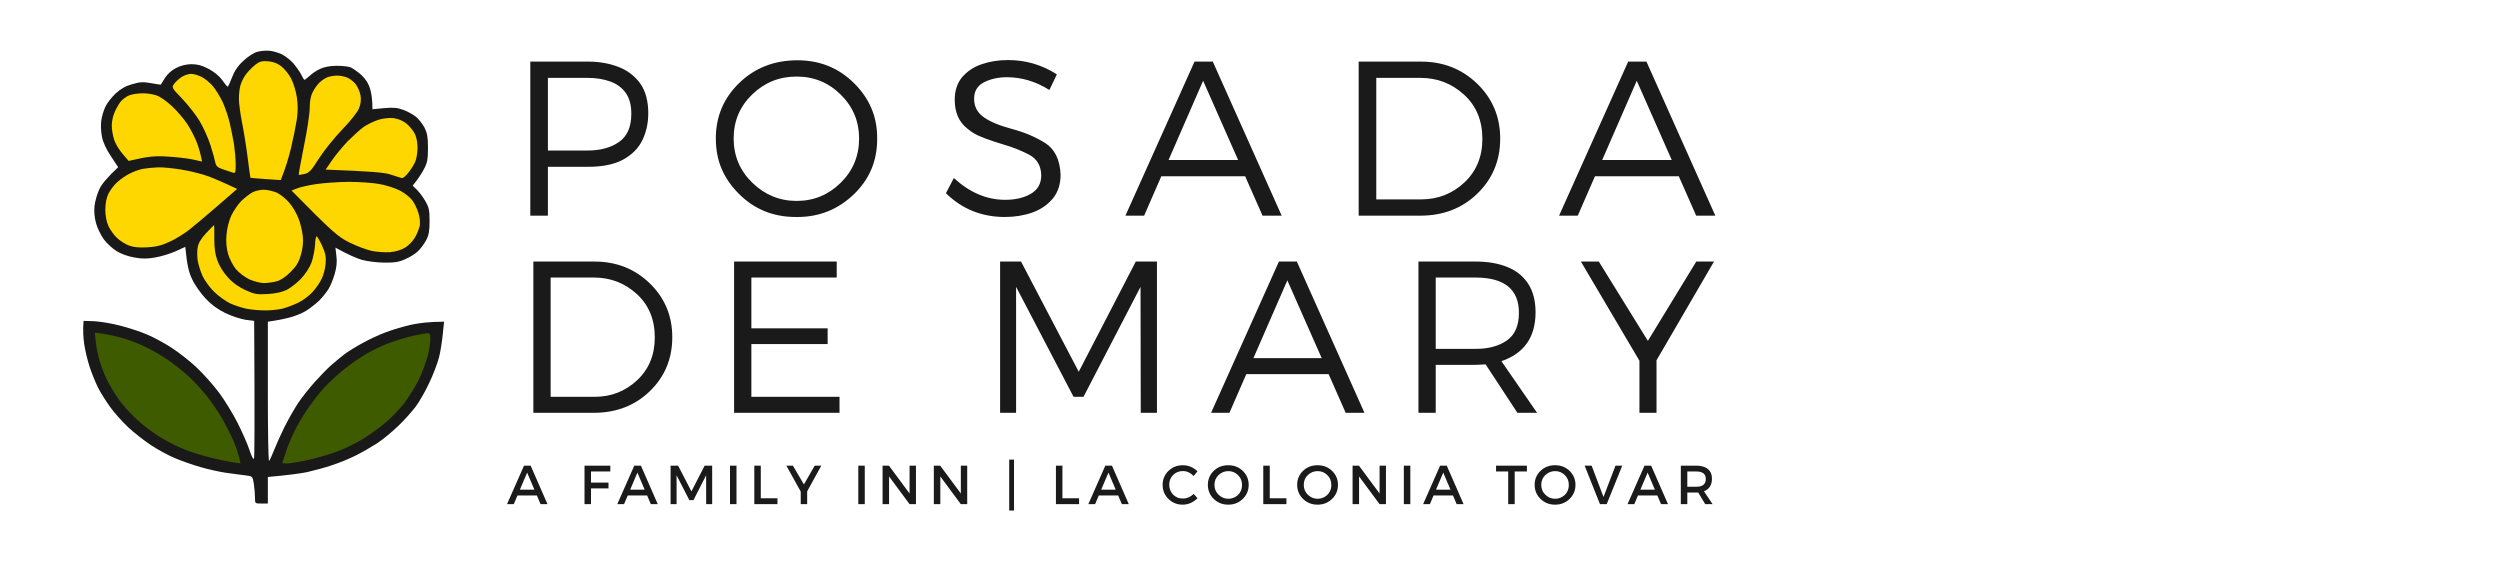 <svg width="1022" height="231" viewBox="0 0 1022 231" fill="none" xmlns="http://www.w3.org/2000/svg">
<path d="M223.983 88.163H216.785V25.181H240.449C244.858 25.181 248.936 25.885 252.685 27.295C256.434 28.705 259.464 30.999 261.773 34.178C263.932 37.297 265.012 41.346 265.012 46.325C265.012 50.344 264.202 54.018 262.583 57.347C260.963 60.646 258.309 63.3 254.62 65.309C251.021 67.229 246.297 68.189 240.449 68.189H223.983V88.163ZM240.179 61.531C245.457 61.531 249.761 60.361 253.09 58.022C256.42 55.682 258.084 51.843 258.084 46.505C258.084 42.996 257.334 40.176 255.835 38.047C254.335 35.888 252.221 34.313 249.491 33.323C246.762 32.334 243.658 31.839 240.179 31.839H223.983V61.531H240.179ZM326.01 88.703H325.29C316.113 88.703 308.376 85.554 302.077 79.256C298.928 76.107 296.558 72.673 294.969 68.954C293.41 65.235 292.63 61.111 292.63 56.582C292.63 47.644 295.824 40.087 302.212 33.908C308.6 27.73 316.533 24.641 326.01 24.641C335.128 24.641 342.836 27.76 349.134 33.998C355.432 40.236 358.581 47.644 358.581 56.222V56.942C358.581 65.88 355.372 73.407 348.954 79.526C342.536 85.644 334.888 88.703 326.01 88.703ZM325.65 82.135C332.669 82.135 338.682 79.661 343.69 74.712C348.699 69.763 351.203 63.72 351.203 56.582C351.203 49.624 348.714 43.67 343.735 38.722C338.757 33.773 332.729 31.299 325.65 31.299C318.572 31.299 312.514 33.743 307.476 38.632C302.437 43.521 299.918 49.504 299.918 56.582C299.918 63.72 302.467 69.763 307.565 74.712C312.664 79.661 318.692 82.135 325.65 82.135ZM410.81 88.703C401.333 88.703 393.295 85.464 386.696 78.986L389.935 72.778C396.414 78.716 403.402 81.685 410.9 81.685C415.099 81.685 418.608 80.86 421.427 79.211C424.246 77.561 425.656 75.057 425.656 71.698C425.596 67.859 424.006 65.07 420.887 63.33C417.468 61.531 413.839 60.091 410 59.011C404.122 57.212 400.223 55.742 398.303 54.602C397.464 54.123 396.534 53.463 395.514 52.623C392.035 49.924 390.295 45.995 390.295 40.836C390.295 37.087 391.285 34.013 393.265 31.614C395.394 29.125 398.108 27.325 401.408 26.215C404.706 25.106 408.26 24.551 412.07 24.551C419.328 24.551 425.986 26.5 432.044 30.399L428.985 36.787C423.467 33.308 417.678 31.569 411.62 31.569C408.081 31.569 404.962 32.259 402.262 33.638C399.563 35.018 398.214 37.267 398.214 40.386C398.214 43.506 399.503 45.995 402.082 47.854C404.661 49.714 408.53 51.333 413.689 52.713C418.848 54.093 423.376 56.012 427.275 58.471C431.175 60.931 433.274 65.219 433.574 71.338C433.574 75.237 432.554 78.461 430.515 81.01C428.295 83.71 425.446 85.674 421.967 86.903C418.518 88.104 414.799 88.703 410.81 88.703ZM523.954 88.163H516.128L509.018 72.058H474.739L467.72 88.163H460.073L488.325 25.181H495.795L523.954 88.163ZM506.139 65.4L491.834 33.008L477.708 65.4H506.139ZM580.617 88.163H555.427V25.181H580.887C590.009 25.181 597.683 28.21 603.925 34.268C610.162 40.326 613.278 47.794 613.278 56.672C613.278 65.609 610.174 73.093 603.97 79.121C597.762 85.149 589.975 88.163 580.617 88.163ZM580.977 81.505C587.817 81.505 593.694 79.211 598.612 74.622C603.531 70.033 605.993 64.08 605.993 56.762C605.993 49.264 603.486 43.236 598.477 38.677C593.468 34.118 587.547 31.839 580.707 31.839H562.621V81.505H580.977ZM701.227 88.163H693.401L686.291 72.058H652.013L644.993 88.163H637.347L665.597 25.181H673.068L701.227 88.163ZM683.412 65.4L669.107 33.008L654.982 65.4H683.412Z" fill="#1A1A1A"/>
<path d="M242.766 168.755H218.035V106.927H243.031C251.981 106.927 259.519 109.9 265.643 115.848C271.766 121.795 274.828 129.126 274.828 137.841C274.828 146.615 271.782 153.961 265.687 159.878C259.592 165.796 251.952 168.755 242.766 168.755ZM243.12 162.219C249.833 162.219 255.603 159.967 260.432 155.462C265.26 150.958 267.674 145.113 267.674 137.929C267.674 130.569 265.216 124.651 260.299 120.176C255.382 115.701 249.567 113.463 242.855 113.463H225.101V162.219H243.12ZM343.198 168.755H300.095V106.927H342.05V113.463H307.161V134.22H338.341V140.667H307.161V162.219H343.198V168.755ZM472.964 168.755H466.339L466.251 117.261L442.933 162.219H438.87L415.376 117.261V168.755H408.839V106.927H417.407L440.99 151.973L464.308 106.927H472.964V168.755ZM557.797 168.755H550.112L543.137 152.945H509.484L502.594 168.755H495.089L522.82 106.927H530.151L557.797 168.755ZM540.309 146.409L526.269 114.611L512.397 146.409H540.309ZM628.354 168.755H620.314L607.327 148.97L603.355 149.147H586.926V168.755H579.861V106.927H603.355C608.302 106.927 612.601 107.678 616.252 109.179C619.902 110.651 622.725 112.933 624.731 116.025C626.731 119.086 627.734 122.973 627.734 127.684C627.734 137.811 623.08 144.465 613.778 147.645L628.354 168.755ZM603.355 142.611C608.538 142.611 612.764 141.462 616.032 139.166C619.3 136.869 620.934 133.101 620.934 127.86C620.934 118.321 615.074 113.522 603.355 113.463H586.926V142.611H603.355ZM677.185 168.755H670.204V147.468L646.27 106.927H653.6L673.652 139.343L693.434 106.927H700.679L677.185 147.292V168.755Z" fill="#1A1A1A"/>
<path d="M223.816 206.102H220.983L219.477 202.55H211.541L210.035 206.102H207.27L214.216 190.364H216.937L223.816 206.102ZM218.465 200.189L215.498 193.197L212.53 200.189H218.465ZM241.601 206.102H238.949V190.364H249.515L249.492 192.748H241.601V197.289H248.75V199.649H241.601V206.102ZM268.892 206.102H266.059L264.552 202.55H256.617L255.11 206.102H252.345L259.292 190.364H262.012L268.892 206.102ZM263.541 200.189L260.574 193.197L257.606 200.189H263.541ZM291.133 206.102H288.682L288.66 194.299L283.489 204.461H281.803L276.587 194.299V206.102H274.136V190.364H277.216L282.657 200.886L288.053 190.364H291.133V206.102ZM301.08 206.102H298.427V190.364H301.08V206.102ZM317.823 206.102H308.359V190.364H311.011V203.697H317.823V206.102ZM329.968 206.102H327.337V200.954L321.469 190.364H324.145L328.641 198.031L333.048 190.364H335.746L329.968 200.864V206.102ZM353.518 206.102H350.865V190.364H353.518V206.102ZM374.444 206.102H371.836L363.45 194.771V206.102H360.797V190.364H363.405L371.836 201.74V190.364H374.444V206.102ZM395.396 206.102H392.788L384.403 194.771V206.102H381.75V190.364H384.358L392.788 201.74V190.364H395.396V206.102ZM414.524 208.71H412.568V187.892H414.524V208.71ZM441.129 206.102H431.663V190.364H434.317V203.697H441.129V206.102ZM461.453 206.102H458.621L457.114 202.55H449.178L447.672 206.102H444.907L451.853 190.364H454.574L461.453 206.102ZM456.103 200.189L453.135 193.197L450.167 200.189H456.103ZM483.465 206.305C481.172 206.305 479.235 205.521 477.653 203.955C476.072 202.389 475.282 200.474 475.282 198.211C475.282 195.948 476.076 194.044 477.665 192.5C479.253 190.957 481.217 190.185 483.555 190.185C485.773 190.185 487.767 191.009 489.534 192.658L487.984 194.591C486.65 193.242 485.189 192.568 483.6 192.568C482.011 192.568 480.677 193.092 479.598 194.142C478.519 195.191 477.98 196.539 477.98 198.189C477.98 198.908 478.107 199.605 478.362 200.279C478.617 200.946 478.984 201.546 479.464 202.078C479.95 202.61 480.539 203.033 481.228 203.348C481.925 203.655 482.716 203.809 483.6 203.809C485.174 203.809 486.635 203.179 487.984 201.921L489.557 203.674C487.744 205.427 485.714 206.305 483.465 206.305ZM502.115 206.305C499.766 206.305 497.782 205.521 496.182 203.955C494.577 202.389 493.777 200.474 493.777 198.211C493.777 195.933 494.577 194.025 496.171 192.489C497.766 190.953 499.749 190.185 502.115 190.185C504.487 190.185 506.465 190.961 508.065 192.512C509.659 194.063 510.459 195.963 510.459 198.211C510.459 200.474 509.654 202.389 508.054 203.955C506.448 205.521 504.47 206.305 502.115 206.305ZM502.138 203.899C502.831 203.899 503.507 203.775 504.172 203.528C504.842 203.281 505.439 202.917 505.974 202.437C506.51 201.958 506.938 201.366 507.253 200.661C507.575 199.949 507.738 199.133 507.738 198.211C507.738 196.592 507.18 195.251 506.076 194.187C504.966 193.122 503.653 192.59 502.138 192.59C500.628 192.59 499.304 193.118 498.171 194.175C497.039 195.232 496.475 196.577 496.475 198.211C496.475 199.844 497.044 201.201 498.182 202.28C499.321 203.359 500.639 203.899 502.138 203.899ZM525.891 206.102H516.426V190.364H519.08V203.697H525.891V206.102ZM538.624 206.305C536.269 206.305 534.292 205.521 532.686 203.955C531.08 202.389 530.28 200.474 530.28 198.211C530.28 195.933 531.08 194.025 532.675 192.489C534.269 190.953 536.252 190.185 538.624 190.185C540.991 190.185 542.974 190.961 544.568 192.512C546.163 194.063 546.963 195.963 546.963 198.211C546.963 200.474 546.163 202.389 544.557 203.955C542.951 205.521 540.974 206.305 538.624 206.305ZM538.647 203.899C539.334 203.899 540.01 203.775 540.681 203.528C541.346 203.281 541.943 202.917 542.478 202.437C543.019 201.958 543.442 201.366 543.757 200.661C544.084 199.949 544.242 199.133 544.242 198.211C544.242 196.592 543.69 195.251 542.58 194.187C541.47 193.122 540.157 192.59 538.647 192.59C537.131 192.59 535.807 193.118 534.675 194.175C533.542 195.232 532.979 196.577 532.979 198.211C532.979 199.844 533.548 201.201 534.686 202.28C535.824 203.359 537.148 203.899 538.647 203.899ZM566.581 206.102H563.972L555.589 194.771V206.102H552.935V190.364H555.544L563.972 201.74V190.364H566.581V206.102ZM576.542 206.102H573.888V190.364H576.542V206.102ZM598.318 206.102H595.484L593.98 202.55H586.041L584.537 206.102H581.771L588.718 190.364H591.439L598.318 206.102ZM592.966 200.189L590.002 193.197L587.033 200.189H592.966ZM619.21 206.102H616.556V192.748H611.587V190.364H624.196V192.748H619.21V206.102ZM635.712 206.305C633.357 206.305 631.379 205.521 629.774 203.955C628.173 202.389 627.368 200.474 627.368 198.211C627.368 195.933 628.168 194.025 629.762 192.489C631.362 190.953 633.346 190.185 635.712 190.185C638.078 190.185 640.062 190.961 641.656 192.512C643.256 194.063 644.051 195.963 644.051 198.211C644.051 200.474 643.25 202.389 641.645 203.955C640.045 205.521 638.067 206.305 635.712 206.305ZM635.735 203.899C636.422 203.899 637.104 203.775 637.768 203.528C638.433 203.281 639.036 202.917 639.566 202.437C640.107 201.958 640.535 201.366 640.85 200.661C641.171 199.949 641.329 199.133 641.329 198.211C641.329 196.592 640.777 195.251 639.667 194.187C638.557 193.122 637.25 192.59 635.735 192.59C634.219 192.59 632.895 193.118 631.768 194.175C630.636 195.232 630.067 196.577 630.067 198.211C630.067 199.844 630.636 201.201 631.779 202.28C632.917 203.359 634.236 203.899 635.735 203.899ZM656.817 206.102H654.074L647.803 190.364H650.659L655.516 203.157L660.412 190.364H663.178L656.817 206.102ZM681.878 206.102H679.044L677.534 202.55H669.601L668.097 206.102H665.331L672.278 190.364H674.999L681.878 206.102ZM676.526 200.189L673.557 193.197L670.587 200.189H676.526ZM700.116 206.102H697.102L694.223 201.336C694.076 201.351 692.589 201.358 689.772 201.358V206.102H687.118V190.364H693.507C694.662 190.364 695.716 190.541 696.673 190.893C697.643 191.245 698.42 191.826 699.012 192.636C699.569 193.422 699.845 194.457 699.845 195.738C699.845 198.271 698.758 199.972 696.583 200.841L700.116 206.102ZM693.507 198.975C696.054 198.975 697.327 197.919 697.327 195.805C697.327 193.767 696.054 192.748 693.507 192.748H689.772V198.975H693.507Z" fill="#1A1A1A"/>
<path d="M99.43 24.924C101.206 23.214 103.706 21.569 105.22 21.174C106.667 20.78 109.036 20.582 110.483 20.78C111.93 20.977 114.167 21.635 115.417 22.293C116.667 22.951 118.707 24.53 119.891 25.845C121.009 27.161 122.457 29.201 123.049 30.319C123.641 31.503 124.233 32.556 124.364 32.622C124.496 32.753 125.417 32.03 126.47 31.109C127.457 30.122 129.431 28.806 130.878 28.148C132.523 27.359 135.022 26.898 137.654 26.898C139.891 26.898 142.457 27.161 143.378 27.556C144.299 27.951 146.207 29.332 147.72 30.648C149.563 32.425 150.681 34.135 151.338 36.438C151.865 38.214 152.26 40.846 152.26 44.661L157.062 44.201C160.878 43.872 162.457 44.004 165.089 44.99C166.931 45.714 169.234 47.03 170.286 47.951C171.339 48.872 172.786 50.78 173.576 52.227C174.628 54.333 174.957 56.043 174.957 60.451C174.957 65.056 174.694 66.57 173.378 69.004C172.523 70.649 171.141 72.885 168.707 75.912L170.418 77.557C171.339 78.477 172.918 80.517 173.839 82.162C175.352 84.728 175.615 85.846 175.615 90.386C175.615 94.465 175.286 96.241 174.168 98.28C173.378 99.728 171.931 101.701 170.878 102.688C169.892 103.675 167.589 105.122 165.747 105.912C163.181 107.097 161.273 107.425 157.194 107.36C154.233 107.36 150.22 106.833 147.983 106.241C145.812 105.583 142.457 104.202 137.128 101.241L137.523 104.662C137.851 107.097 137.588 109.333 136.799 112.096C136.141 114.268 135.022 117.097 134.167 118.346C133.378 119.597 131.733 121.636 130.483 122.886C129.233 124.07 126.93 125.912 125.286 126.965C123.641 128.018 120.549 129.268 118.378 129.794C116.207 130.386 113.312 130.978 109.496 131.504V160.255C109.496 176.439 109.694 188.808 110.022 188.413C110.351 188.018 111.272 185.979 112.128 183.808C112.983 181.637 114.825 177.492 116.273 174.597C117.72 171.702 120.154 167.426 121.667 165.057C123.246 162.689 126.404 158.676 128.707 156.11C130.943 153.61 134.036 150.452 135.483 149.202C136.931 147.952 139.299 145.978 140.746 144.86C142.194 143.742 145.615 141.636 148.312 140.189C151.009 138.675 155.286 136.702 157.852 135.781C160.418 134.794 164.957 133.479 168.049 132.755C171.141 132.096 175.418 131.504 181.536 131.504L181.01 136.571C180.747 139.399 180.089 143.61 179.497 145.978C178.905 148.347 177.128 153.084 175.484 156.505C173.905 159.926 171.339 164.4 169.826 166.373C168.312 168.347 165.154 171.9 162.786 174.137C160.418 176.439 156.602 179.597 154.233 181.176C151.865 182.689 147.917 184.992 145.352 186.242C142.786 187.558 138.378 189.334 135.483 190.255C132.589 191.242 128.049 192.426 125.483 193.018C122.852 193.545 118.18 194.203 109.496 194.992V205.847H106.864C104.233 205.847 104.233 205.847 104.233 203.348C104.233 202.032 104.035 199.532 103.772 197.821C103.246 194.663 103.246 194.663 100.285 194.334C98.641 194.137 95.088 193.677 92.391 193.282C89.693 192.887 84.956 191.834 81.864 190.913C78.772 190.058 74.232 188.413 71.666 187.361C69.101 186.308 64.693 183.94 61.798 182.031C58.904 180.124 54.627 176.768 52.325 174.597C50.022 172.426 46.732 168.742 45.022 166.373C43.311 164.005 41.074 160.453 40.087 158.478C39.101 156.505 37.587 152.821 36.732 150.255C35.877 147.689 34.824 143.413 34.429 140.715C34.034 138.018 33.837 134.728 34.166 131.176L38.443 131.307C40.811 131.439 45.548 132.162 48.969 133.084C52.39 133.939 57.456 135.583 60.153 136.768C62.851 137.886 67.456 140.386 70.351 142.294C73.246 144.202 77.785 147.755 80.482 150.321C83.114 152.821 87.193 157.36 89.496 160.453C91.798 163.545 95.154 169.005 96.996 172.623C98.838 176.242 101.075 181.242 101.93 183.808C102.851 186.637 103.575 188.018 103.838 187.426C104.035 186.9 104.167 174.005 103.904 131.176L100.285 130.715C98.311 130.386 94.627 129.202 92.061 127.952C88.969 126.439 86.272 124.465 84.035 122.03C82.127 119.991 79.627 116.505 78.575 114.202C77.259 111.504 76.469 108.609 75.746 100.912L71.732 102.754C69.496 103.741 65.811 104.859 63.443 105.254C60.285 105.846 58.048 105.846 54.89 105.254C52.456 104.859 49.364 103.741 47.719 102.688C46.074 101.701 43.771 99.596 42.522 97.951C41.337 96.307 39.824 93.347 39.298 91.372C38.64 89.004 38.377 86.504 38.64 84.136C38.903 82.162 39.758 79.004 40.679 77.228C41.535 75.385 43.64 72.688 48.311 68.346L45.35 63.872C43.443 61.043 42.127 58.214 41.666 55.846C41.271 53.872 41.14 50.911 41.403 49.267C41.6 47.622 42.39 45.122 43.048 43.675C43.706 42.227 45.614 39.793 47.258 38.214C49.364 36.306 51.403 35.122 54.1 34.398C57.193 33.477 58.508 33.411 61.798 34.003C63.969 34.398 65.746 34.661 65.746 34.596C65.811 34.53 66.535 33.28 67.456 31.832C68.443 30.253 70.285 28.609 72.061 27.753C73.838 26.832 76.206 26.24 78.246 26.24C80.614 26.24 82.522 26.701 85.153 28.082C87.325 29.201 89.562 30.977 90.746 32.622C91.798 34.135 92.851 35.385 93.049 35.451C93.246 35.451 94.035 33.806 94.825 31.701C95.812 29.069 97.193 26.964 99.43 24.924Z" fill="#191919"/>
<path d="M100.686 30.189C101.673 28.939 103.384 27.228 104.502 26.373C106.082 25.123 107.2 24.86 109.568 25.057C111.542 25.189 113.384 25.847 114.963 27.097C116.279 28.084 118.121 30.386 119.042 32.162C119.963 34.005 121.015 37.36 121.344 39.728C121.805 42.623 121.805 45.584 121.344 48.807C120.95 51.373 119.897 56.636 118.976 60.452C118.055 64.268 116.739 68.742 114.765 73.611L108.713 73.216C105.358 72.952 102.529 72.755 102.397 72.689C102.331 72.689 101.805 69.07 101.278 64.729C100.752 60.387 99.7 53.873 98.976 50.255C98.252 46.636 97.66 42.228 97.66 40.386C97.66 38.61 97.923 36.044 98.318 34.794C98.647 33.544 99.7 31.439 100.686 30.189Z" fill="#FFD700"/>
<path d="M71.211 34.267C71.803 33.412 73.184 32.162 74.303 31.439C75.356 30.781 77.066 30.189 78.119 30.189C79.106 30.189 81.014 30.715 82.395 31.439C83.711 32.096 85.816 33.807 87 35.189C88.185 36.57 89.961 39.531 91.014 41.702C92.001 43.873 93.316 47.689 93.909 50.255C94.501 52.82 95.29 56.768 95.685 59.136C96.014 61.505 96.342 65.123 96.342 67.228C96.342 70.518 96.211 70.913 95.224 70.584C94.567 70.386 92.79 69.794 91.277 69.268C89.04 68.544 88.382 67.952 88.053 66.57C87.856 65.518 87.001 62.36 86.079 59.465C85.158 56.57 83.184 52.162 81.672 49.597C80.158 47.031 76.934 42.952 74.501 40.386L74.486 40.371C70.158 35.846 70.094 35.779 71.211 34.267Z" fill="#FFD700"/>
<path d="M130.686 33.676C131.475 32.886 132.922 31.965 133.844 31.57C134.764 31.241 136.475 30.913 137.659 30.913C138.777 30.847 140.752 31.241 141.935 31.702C143.054 32.163 144.699 33.478 145.488 34.531C146.277 35.584 147.133 37.623 147.396 39.07C147.66 40.781 147.462 42.623 146.738 44.334C146.146 45.847 143.317 49.4 139.962 52.886C136.804 56.176 132.462 61.505 130.422 64.729C127.264 69.729 126.343 70.716 124.501 71.11C123.317 71.373 122.264 71.571 122.133 71.439C122.001 71.373 122.988 66.11 124.238 59.794C125.554 53.478 126.606 46.439 126.606 44.202C126.606 41.439 127.001 39.202 127.857 37.623C128.514 36.242 129.83 34.465 130.686 33.676Z" fill="#FFD700"/>
<path d="M49.175 41.702C49.964 40.65 51.674 39.4 52.925 38.939C54.175 38.479 56.543 38.15 58.188 38.15C59.833 38.084 62.333 38.479 63.78 38.939C65.293 39.4 67.99 41.242 70.228 43.347C72.398 45.321 75.161 48.61 76.478 50.584C77.793 52.558 79.504 55.847 80.293 57.821C81.083 59.795 81.938 62.492 82.596 66.045L78.78 65.19C76.675 64.729 72.004 64.203 68.385 64.005C63.451 63.676 60.688 63.874 52.596 65.782L50.161 62.953C48.779 61.374 47.201 58.808 46.675 57.163C46.148 55.518 45.688 52.953 45.688 51.439C45.688 49.86 46.148 47.492 46.74 46.176C47.267 44.795 48.385 42.821 49.175 41.702Z" fill="#FFD700"/>
<path d="M148.648 51.9C150.095 50.913 152.793 49.597 154.569 49.005C156.543 48.413 159.043 48.084 160.819 48.281C162.727 48.544 164.635 49.334 166.082 50.452C167.332 51.505 168.911 53.347 169.503 54.597C170.227 55.847 170.687 58.281 170.687 60.321C170.687 62.163 170.293 64.729 169.832 65.913C169.372 67.031 168.122 69.136 167.003 70.518C165.819 72.097 164.7 72.952 164.108 72.755C163.582 72.558 161.477 71.9 159.503 71.308C157.069 70.518 152.135 70.058 133.121 69.334L135.819 65.386C137.332 63.215 140.226 59.728 142.266 57.623C144.371 55.518 147.2 52.952 148.648 51.9Z" fill="#FFD700"/>
<path d="M53.121 70.913C54.634 70.124 57.068 69.269 58.515 69.006C59.963 68.743 62.792 68.479 64.766 68.413C66.74 68.348 70.95 68.808 74.174 69.335C77.332 69.861 81.739 70.913 84.042 71.703C86.279 72.427 90.095 74.005 96.937 77.229L88.976 84.137C84.569 87.953 79.371 92.361 77.332 93.94C75.292 95.519 71.739 97.756 69.371 98.809C66.147 100.321 63.911 100.914 60.16 101.111C56.673 101.308 54.437 101.045 52.594 100.321C51.147 99.795 48.976 98.348 47.726 97.163C46.476 95.98 44.963 93.808 44.305 92.361C43.581 90.782 43.055 88.216 43.055 85.782C43.055 83.216 43.516 80.913 44.305 79.203C45.028 77.755 46.673 75.585 47.923 74.466C49.239 73.282 51.542 71.637 53.121 70.913Z" fill="#FFD700"/>
<path d="M121.409 77.032C122.659 76.505 126.146 75.716 129.238 75.255C132.33 74.794 138.251 74.4 142.396 74.334C146.54 74.334 152.199 74.729 154.896 75.189C157.593 75.65 161.409 76.834 163.317 77.821C165.159 78.742 167.462 80.519 168.383 81.702C169.304 82.821 170.488 85.189 171.014 86.966C171.607 88.742 171.804 90.979 171.607 92.229C171.344 93.347 170.554 95.518 169.699 96.966C168.909 98.413 167.067 100.321 165.686 101.176C164.106 102.163 161.738 102.887 159.501 103.084C157.527 103.216 154.106 103.019 151.936 102.558C149.764 102.097 145.62 100.519 142.725 99.071C138.185 96.769 136.211 95.189 119.172 77.887L121.409 77.032Z" fill="#FFD700"/>
<path d="M98.777 82.031C100.159 80.716 102.198 79.136 103.251 78.61C104.369 78.018 106.409 77.558 107.856 77.558C109.304 77.558 111.672 78.15 113.12 78.742C114.567 79.399 116.87 81.242 118.251 82.886C119.633 84.466 121.343 87.426 122.067 89.4C122.857 91.374 123.58 94.663 123.778 96.636C124.041 99.049 123.778 101.571 122.988 104.203C122.133 107.229 121.146 108.874 118.777 111.177C116.936 113.084 114.764 114.532 113.12 114.992C111.672 115.387 109.304 115.716 107.856 115.716C106.409 115.716 103.778 114.992 101.935 114.203C100.159 113.347 97.659 111.505 96.475 110.058C95.29 108.676 93.843 105.847 93.251 103.874C92.593 101.44 92.33 98.873 92.593 95.979C92.79 93.413 93.58 90.255 94.567 88.084C95.553 86.11 97.396 83.347 98.777 82.031Z" fill="#FFD700"/>
<path d="M80.818 101.111C81.082 99.4 82.2 97.558 84.24 95.321C85.95 93.545 87.397 92.031 87.529 92.031C87.595 92.031 87.66 94.466 87.595 97.492C87.595 101.308 87.924 103.94 88.845 106.439C89.568 108.545 91.345 111.44 93.121 113.347C95.161 115.65 97.529 117.295 100.358 118.611C104.108 120.321 105.095 120.453 109.503 120.19C112.726 119.992 115.358 119.4 117.266 118.479C118.779 117.69 121.411 115.65 123.055 113.94C124.832 112.032 126.542 109.4 127.332 107.361C127.99 105.453 128.648 102.229 128.779 100.255C128.845 98.282 129.108 96.637 129.437 96.637C129.7 96.637 130.687 98.347 131.674 100.453C133.055 103.545 133.319 104.861 133.121 107.821C132.924 109.795 132.2 112.624 131.477 114.006C130.819 115.453 129.174 117.821 127.858 119.268C126.542 120.782 123.911 122.755 121.937 123.742C119.963 124.664 117.069 125.782 115.424 126.176C113.779 126.571 110.687 126.9 108.516 126.9C106.345 126.9 102.924 126.637 100.95 126.242C98.976 125.847 95.884 124.861 94.042 124.006C92.266 123.15 89.371 121.045 87.66 119.4C85.884 117.756 83.779 114.795 82.857 112.953C82.002 111.045 81.082 108.15 80.818 106.505C80.555 104.861 80.555 102.426 80.818 101.111Z" fill="#FFD700"/>
<path d="M40.747 147.628C40.09 145.456 39.366 141.97 39.168 139.864L38.773 135.982L41.734 136.377C43.379 136.575 46.471 137.233 48.642 137.825C50.813 138.351 54.826 139.733 57.524 140.917C60.221 142.035 64.958 144.667 68.05 146.706C71.142 148.746 75.55 152.299 77.919 154.602C80.287 156.904 83.577 160.588 85.221 162.759C86.866 164.931 89.432 168.746 90.945 171.312C92.392 173.878 94.498 177.957 95.55 180.523C96.669 183.088 97.722 186.115 98.314 189.404L95.156 189.01C93.445 188.746 89.366 187.891 86.142 187.102C82.853 186.312 78.116 184.799 75.616 183.812C73.05 182.825 68.708 180.654 65.879 178.944C63.05 177.299 58.642 174.01 56.077 171.641C53.511 169.272 50.155 165.588 48.642 163.417C47.063 161.246 44.958 157.694 43.84 155.522C42.787 153.351 41.339 149.798 40.747 147.628Z" fill="#3E5B00"/>
<path d="M159.497 140.061C162.195 139.075 166.471 137.824 169.037 137.232C171.537 136.706 174.169 136.246 174.761 136.18C175.682 136.18 175.945 136.706 175.945 138.614C175.945 139.995 175.484 143.022 174.893 145.39C174.3 147.693 172.721 152.035 171.34 154.93C169.958 157.824 167.195 162.233 165.287 164.798C163.313 167.298 159.76 170.982 157.458 172.891C155.155 174.864 151.142 177.693 148.642 179.272C146.076 180.851 141.668 183.088 138.773 184.206C135.879 185.391 130.418 187.035 126.602 187.89C122.786 188.746 118.707 189.404 117.523 189.47C116.405 189.47 115.418 189.404 115.418 189.272C115.418 189.207 116.076 187.035 116.931 184.535C117.787 181.97 119.365 178.285 120.352 176.312C121.339 174.272 123.378 170.719 124.892 168.417C126.47 166.049 129.3 162.167 131.274 159.864C133.313 157.495 137.26 153.68 140.155 151.377C142.984 149.075 147.392 145.983 149.958 144.535C152.458 143.022 156.8 141.048 159.497 140.061Z" fill="#3E5B00"/>
</svg>
